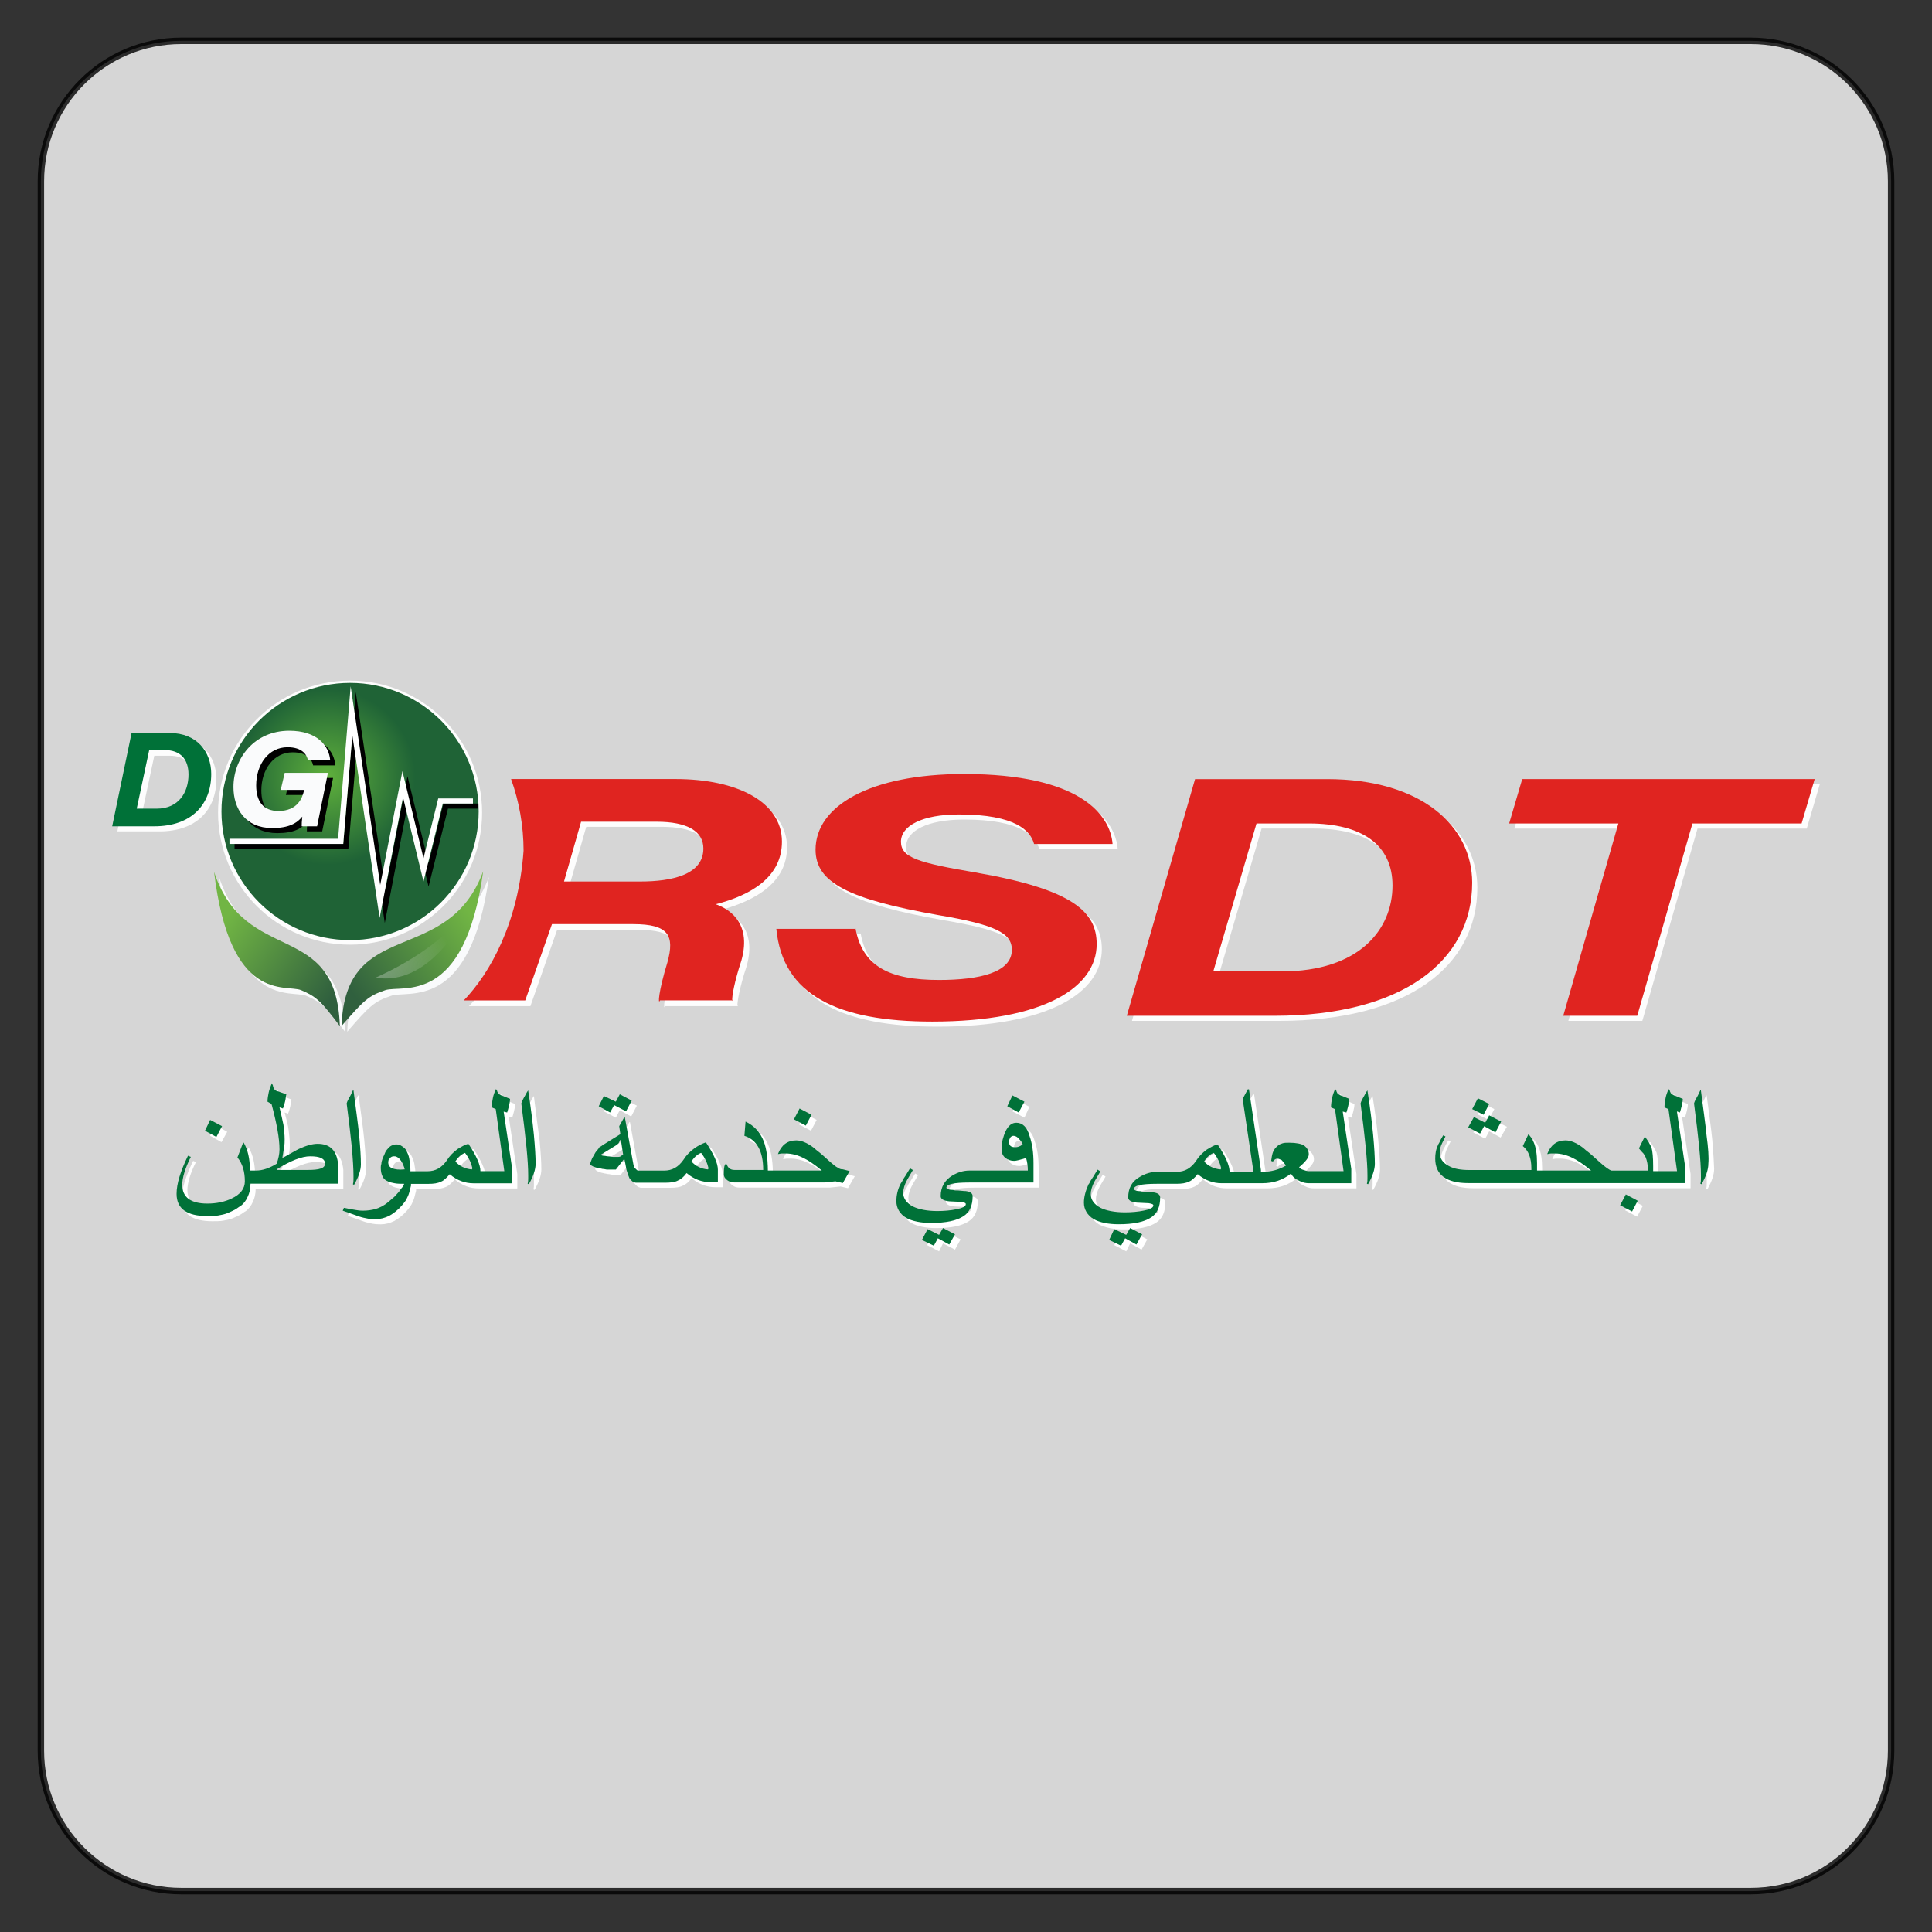 <?xml version="1.0" encoding="utf-8"?>
<!-- Generator: Adobe Illustrator 25.2.3, SVG Export Plug-In . SVG Version: 6.00 Build 0)  -->
<svg version="1.1" id="Calque_1" xmlns="http://www.w3.org/2000/svg" xmlns:xlink="http://www.w3.org/1999/xlink" x="0px" y="0px"
	 viewBox="0 0 300 300" style="enable-background:new 0 0 300 300;" xml:space="preserve">
<rect x="0" y="0" width="300" height="300" fill="#333333" stroke="none"/>
<style type="text/css">
	.st0{opacity:0.8;fill:#FFFFFF;stroke:#000000;stroke-miterlimit:10;enable-background:new    ;}
	.st1{fill:#FDFDFD;}
	.st2{fill:url(#SVGID_1_);}
	.st3{fill:#007138;}
	.st4{fill:#FAFBFC;}
	.st5{fill:#FFFFFF;}
	.st6{fill:#E02420;}
	.st7{fill:url(#SVGID_2_);}
	.st8{opacity:0.42;fill:url(#SVGID_3_);enable-background:new    ;}
	.st9{fill:url(#SVGID_4_);}
	.st10{opacity:0.42;fill:url(#SVGID_5_);enable-background:new    ;}
</style>
<path class="st0" d="M271.85,293.65H28.15c-12.04,0-21.8-9.76-21.8-21.8V28.14c0-12.04,9.76-21.8,21.8-21.8h243.7
	c12.04,0,21.8,9.76,21.8,21.8v243.7C293.65,283.89,283.89,293.65,271.85,293.65z"/>
<g>
	<circle class="st1" cx="54.36" cy="126.19" r="20.5"/>
	
		<radialGradient id="SVGID_1_" cx="50.858" cy="180.803" r="13.626" gradientTransform="matrix(1 0 0 -1 0 301.449)" gradientUnits="userSpaceOnUse">
		<stop  offset="2.024560e-07" style="stop-color:#5FB03C"/>
		<stop  offset="1" style="stop-color:#1F6336"/>
	</radialGradient>
	<circle class="st2" cx="54.36" cy="126.01" r="19.97"/>
	<g>
		<polygon points="59.75,143.33 55.51,114.97 54.09,131.84 36.42,131.84 36.42,131.05 53.3,131.05 55.24,107.46 59.84,138.2 
			63.28,120.53 66.55,134.05 68.85,124.78 74.24,124.78 74.24,125.57 69.56,125.57 66.55,137.67 63.37,124.6 		"/>
	</g>
	<g>
		<path class="st1" d="M21.23,114.61h5.92c4.24,0,6.45,2.92,6.45,6.36c0,4.77-3.09,8.13-8.84,8.13h-6.54L21.23,114.61z
			 M22.02,126.45h3.09c3.45,0,4.95-2.56,4.95-5.3c0-2.47-1.33-3.8-3.71-3.8h-2.39L22.02,126.45z"/>
		<path d="M50.03,129.1h-2.38c0-0.35,0-0.71,0.09-1.5c-0.88,1.06-2.12,1.77-4.68,1.77c-4.15,0-6.01-3-6.01-6.36
			c0-4.51,3.27-8.75,8.66-8.75c4.33,0,6.18,2.3,6.36,4.59h-3.45c-0.18-0.88-0.88-2.03-3.18-2.03c-2.92,0-4.86,2.65-4.86,5.92
			c0,2.56,1.15,3.98,3.45,3.98c3,0,3.71-2.03,3.98-3.18v-0.09h-3.62l0.62-2.65h6.71L50.03,129.1z"/>
		<path class="st3" d="M20.43,113.82h5.92c4.24,0,6.45,2.92,6.45,6.36c0,4.77-3.09,8.13-8.84,8.13h-6.54L20.43,113.82z
			 M21.23,125.57h3.09c3.45,0,4.95-2.56,4.95-5.3c0-2.47-1.33-3.8-3.71-3.8h-2.39L21.23,125.57z"/>
		<path class="st4" d="M49.24,128.31h-2.39c0-0.35,0-0.71,0.09-1.5c-0.88,1.06-2.12,1.77-4.68,1.77c-4.15,0-6.01-3-6.01-6.36
			c0-4.51,3.27-8.75,8.66-8.75c4.33,0,6.18,2.3,6.36,4.59h-3.45c-0.18-0.88-0.88-2.03-3.18-2.03c-2.92,0-4.86,2.65-4.86,5.92
			c0,2.56,1.15,3.98,3.45,3.98c3,0,3.71-2.03,3.98-3.18v-0.09h-3.62l0.62-2.65h6.71L49.24,128.31z"/>
	</g>
	<g>
		<g>
			<path class="st4" d="M75.92,136.17c-5.57,15.02-21.38,6.89-22,24.03c3.45-3.98,4.15-4.68,6.8-5.57
				C63.28,153.67,73,157.29,75.92,136.17z"/>
		</g>
		<g>
			<path class="st4" d="M34.04,136.26c4.86,14.75,19,7.24,19.53,23.94c-3-3.98-3.71-4.59-6.01-5.57
				C45.26,153.67,36.51,156.85,34.04,136.26z"/>
		</g>
	</g>
	<g>
		<g>
			<path class="st1" d="M114.62,156.14h-0.18C114.53,156.23,114.53,156.23,114.62,156.14z"/>
			<path class="st1" d="M122.21,131.58c0-6.18-6.98-9.72-16.52-9.72H80.16c1.24,3.45,1.94,7.24,1.94,11.13
				c-0.8,11.22-5.21,19-9.28,23.24h9.54l4.15-11.84h12.64c5.48,0,6.45,1.77,5.3,5.92c-1.41,4.59-1.5,6.71-1.15,5.92h11.22
				c-0.09-0.53,0.35-3,1.41-6.18c1.77-6.27-2.47-8.22-3.98-8.75C117.44,139.8,122.21,136.97,122.21,131.58z M100.22,137.67H88.38
				l2.65-9.28h11.75c4.77,0,7.24,1.5,7.24,4.15C110.02,136.61,105.16,137.67,100.22,137.67z"/>
		</g>
		<path class="st1" d="M133.62,144.83c1.06,6.1,5.39,8.13,12.99,8.13c6.27,0,11.31-1.15,11.31-4.68c0-2.56-2.47-3.89-11.4-5.39
			c-13.96-2.47-19.08-5.04-19.08-10.16c0-6.71,8.31-11.75,23.06-11.75c18.02,0,22.71,6.36,23.06,10.87h-12.19
			c-0.53-2.03-2.83-4.59-11.66-4.59c-5.74,0-9.01,1.77-9.01,4.24s2.74,3.27,11.57,4.77c15.29,2.65,18.82,6.18,18.82,11.13
			c0,6.71-8.22,12.02-25.53,12.02c-14.75,0-23.24-4.15-24.21-14.4h12.28v-0.19L133.62,144.83L133.62,144.83z"/>
		<path class="st1" d="M186.37,121.77h20.5c14.67,0,22.53,7.33,22.53,16.08c0,12.19-10.87,20.67-30.75,20.67h-22.88L186.37,121.77z
			 M189.19,151.63h10.6c12.1,0,17.23-6.54,17.23-13.34c0-6.27-4.68-9.63-12.99-9.63h-8.13L189.19,151.63z"/>
		<path class="st1" d="M252.1,128.66h-16.96l2.03-6.89h45.41l-2.03,6.89h-16.96l-8.57,29.86h-11.49L252.1,128.66z"/>
	</g>
	<g>
		<polygon class="st5" points="35.28,175.75 33.42,174.69 32.63,176.37 34.39,177.35 		"/>
		<path class="st5" d="M50.12,178.41c-0.8,0-1.77,0.27-2.92,0.8c-0.18,0.09-0.53,0.27-0.97,0.53c-0.44,0.27-0.97,0.53-1.59,0.88
			c0.09-0.62,0.18-1.15,0.27-1.68C45,178.5,45,178.06,45,177.7c0-0.71-0.09-1.41-0.18-2.21c-0.09-0.8-0.35-1.68-0.62-2.74l0.53,0.18
			c0.18-0.44,0.27-0.8,0.35-1.15c0.08-0.35,0.09-0.71,0.18-1.06l-1.5-0.53c-0.35-0.09-0.53-0.44-0.62-0.97l-0.18-0.09
			c-0.18,0.44-0.35,0.88-0.44,1.33c-0.09,0.44-0.18,0.88-0.18,1.41l0.62,0.35c0.8,3,1.24,5.3,1.24,7.07c0,0.71-0.18,1.5-0.44,2.21
			c-1.15,0.71-2.21,1.06-3.18,1.06h-0.97c0-1.86-0.35-3.27-0.97-4.33h-0.09l-0.88,2.3c0.8,0.97,1.15,2.21,1.15,3.71
			c0,1.15-0.71,2.03-2.03,2.65c-1.06,0.53-2.39,0.8-3.8,0.8c-2.56,0-3.89-0.97-3.89-2.92c0-1.06,0.44-2.56,1.33-4.33l-0.44-0.18
			c-1.15,2.39-1.77,4.33-1.77,5.92c0,2.3,1.59,3.45,4.77,3.45c0.62,0,1.15,0,1.68-0.09s0.97-0.18,1.41-0.35
			c0.44-0.18,0.8-0.35,1.15-0.53c0.35-0.18,0.62-0.44,0.97-0.62c0.44-0.35,0.8-0.8,1.06-1.41c0.27-0.53,0.44-1.24,0.44-2.03h13.61
			v-2.92C53.12,179.47,52.06,178.41,50.12,178.41z M48.62,182.56h-4.86v-0.09c2.12-1.33,3.89-2.03,5.21-2.03
			c1.5,0,2.3,0.35,2.3,1.15C51.27,182.2,50.38,182.56,48.62,182.56z"/>
		<path class="st5" d="M55.69,183.35c0,0.18,0,0.35,0,0.53c0,0.27,0,0.53-0.09,0.8l0.18,0.09c0.71-1.24,1.06-2.3,1.06-3.18
			c0-1.06-0.09-2.56-0.27-4.51c-0.18-1.86-0.53-4.24-0.88-6.98H55.6c-0.18,0.35-0.35,0.8-0.53,1.06c-0.18,0.35-0.35,0.62-0.44,0.97
			c0.35,2.74,0.62,4.95,0.8,6.8C55.6,180.88,55.69,182.29,55.69,183.35z"/>
		<path class="st5" d="M79.54,173.55c0.09-0.27,0.18-0.62,0.27-0.97s0.18-0.8,0.18-1.15l-1.33-0.53c-0.27-0.09-0.44-0.27-0.53-0.35
			c-0.09-0.18-0.18-0.35-0.18-0.53l-0.18-0.09c-0.18,0.44-0.35,0.88-0.44,1.33c-0.09,0.44-0.18,0.97-0.18,1.5l0.62,0.27l1.33,9.63
			h-3.71c0-0.97-0.62-2.39-1.86-4.24c-0.53,0.09-1.06,0.44-1.68,0.8c-0.71,0.53-1.24,1.06-1.68,1.77c-0.8,1.15-1.77,1.68-3,1.68
			h-1.15H65.4h-0.88v-0.18c0-0.71-0.09-1.24-0.18-1.77s-0.27-0.88-0.44-1.24c-0.18-0.35-0.44-0.53-0.71-0.71
			c-0.27-0.18-0.53-0.27-0.88-0.27c-0.27,0-0.44,0.09-0.71,0.18c-0.18,0.09-0.44,0.27-0.62,0.53c-0.18,0.18-0.35,0.44-0.44,0.71
			c-0.09,0.27-0.27,0.53-0.35,0.8c-0.09,0.27-0.18,0.53-0.18,0.8c-0.09,0.27-0.09,0.44-0.09,0.62c0,0.53,0.09,0.97,0.27,1.33
			c0.18,0.35,0.35,0.53,0.71,0.71c0.27,0.18,0.71,0.27,1.15,0.35c0.44,0.09,0.97,0.09,1.5,0.09c-0.09,0.27-0.18,0.44-0.44,0.71
			c-0.18,0.27-0.35,0.53-0.62,0.8c-0.27,0.27-0.44,0.53-0.71,0.71c-0.27,0.27-0.53,0.44-0.71,0.62c-0.62,0.53-1.33,0.88-1.94,1.06
			c-0.62,0.18-1.33,0.27-1.94,0.27c-0.18,0-0.53,0-1.06-0.09s-1.15-0.18-1.94-0.35l-0.18,0.44l2.47,0.88
			c0.53,0.18,0.97,0.27,1.41,0.35c0.44,0.08,0.88,0.09,1.24,0.09c0.71,0,1.41-0.18,2.12-0.53c0.62-0.35,1.33-0.88,1.94-1.59
			c0.27-0.35,0.53-0.62,0.71-0.97s0.35-0.71,0.44-1.06c0.09-0.35,0.18-0.71,0.27-1.06c0-0.09,0-0.18,0-0.27h0.88h1.77
			c0.88,0,1.5-0.09,2.03-0.35c0.44-0.18,0.88-0.62,1.33-1.15c1.15,0.97,2.39,1.41,3.71,1.41h0.35h5.65v-2.21L79,173.41L79.54,173.55
			z M61.69,182.2c-0.44-0.18-0.62-0.53-0.62-0.97c0-0.27,0.09-0.44,0.27-0.62s0.35-0.27,0.62-0.27c0.18,0,0.27,0,0.44,0.09
			c0.18,0.09,0.35,0.18,0.44,0.35c0.09,0.18,0.27,0.35,0.44,0.62c0.09,0.27,0.27,0.53,0.35,0.97
			C62.75,182.47,62.13,182.38,61.69,182.2z M74.06,182.38c-1.06-0.09-1.94-0.53-2.56-1.24c0.44-0.71,0.97-1.15,1.5-1.33
			c0.62,0.8,0.97,1.59,1.15,2.39L74.06,182.38z"/>
		<path class="st5" d="M82.9,170.19L82.9,170.19c-0.27,0.35-0.44,0.8-0.62,1.06c-0.18,0.35-0.35,0.62-0.44,0.97
			c0.35,2.74,0.62,4.95,0.8,6.8c0.18,1.86,0.27,3.27,0.27,4.33c0,0.18,0,0.35,0,0.53c0,0.27,0,0.53-0.09,0.8l0.18,0.09
			c0.71-1.24,1.06-2.3,1.06-3.18c0-1.06-0.09-2.56-0.27-4.51C83.52,175.22,83.25,172.93,82.9,170.19z"/>
		<polygon class="st5" points="96.24,172.4 98.01,173.37 98.89,171.69 97.03,170.72 96.42,171.87 94.56,170.98 93.77,172.57 
			95.62,173.55 		"/>
		<path class="st5" d="M108.61,179.11c-0.71,0.53-1.24,1.06-1.68,1.77c-0.8,1.15-1.77,1.68-3,1.68h-1.15h-0.62h-0.88h-0.8
			c-0.18,0-0.35,0-0.53,0s-0.27-0.09-0.35-0.18c-0.09-0.09-0.18-0.18-0.27-0.27c-0.09-0.09-0.09-0.27-0.18-0.53l-1.33-7.33h-0.09
			l-0.8,1.41l0.18,1.24l-1.15,0.71c-0.27,0.18-0.44,0.27-0.71,0.44c-0.27,0.18-0.44,0.27-0.71,0.44c-0.18,0.09-0.35,0.27-0.53,0.35
			c-0.18,0.09-0.27,0.18-0.27,0.27c-0.09,0.09-0.18,0.27-0.35,0.44c-0.18,0.18-0.27,0.44-0.44,0.71s-0.27,0.44-0.35,0.71
			c-0.09,0.27-0.18,0.44-0.18,0.53s0,0.09,0.09,0.18s0.09,0.09,0.27,0.18c0.09,0.09,0.27,0.09,0.44,0.18
			c0.18,0.09,0.44,0.09,0.71,0.18c0.18,0,0.35,0.09,0.53,0.09s0.44,0.09,0.62,0.09s0.44,0,0.71,0s0.44,0,0.62,0l1.24-1.59h0.09
			c0.09,0.27,0.09,0.53,0.18,0.88c0.09,0.35,0.09,0.62,0.18,0.88c0.09,0.27,0.18,0.53,0.27,0.8s0.18,0.44,0.27,0.53
			s0.18,0.18,0.27,0.27c0.09,0.09,0.18,0.18,0.35,0.18c0.09,0.09,0.27,0.09,0.35,0.09c0.18,0,0.27,0,0.53,0h0.44h1.68h1.77
			c0.88,0,1.59-0.09,2.03-0.35c0.44-0.18,0.88-0.53,1.33-1.15c1.15,0.97,2.39,1.41,3.71,1.41h1.15v-1.94c0-0.97-0.62-2.39-1.86-4.24
			C109.76,178.41,109.23,178.67,108.61,179.11z M97.3,180.26c-0.09,0.09-0.27,0.18-0.53,0.18c-0.18,0-0.44,0-0.71,0
			s-0.53-0.09-0.8-0.09c-0.27,0-0.44-0.09-0.71-0.09c-0.18,0-0.35-0.09-0.44-0.09v-0.09l2.3-1.41c0.18-0.09,0.35-0.27,0.44-0.35
			c0.09-0.18,0.18-0.35,0.27-0.53h0.09l0.35,2.3C97.48,180,97.39,180.17,97.3,180.26z M110.73,182.38
			c-1.06-0.09-1.94-0.53-2.56-1.24c0.44-0.71,0.97-1.15,1.5-1.33c0.62,0.8,0.97,1.59,1.15,2.39L110.73,182.38z"/>
		<path class="st5" d="M130.88,182.12c-0.35-0.18-0.71-0.53-1.15-0.88c-0.62-0.53-1.15-1.06-1.59-1.41c-0.44-0.35-0.8-0.62-0.97-0.8
			c-1.06-0.8-1.94-1.15-2.74-1.15c-1.33,0-2.3,0.71-2.83,2.12c0.18,0,0.35-0.09,0.62-0.09c0.18,0,0.35,0,0.62,0
			c0.88,0,1.86,0.27,2.74,0.71c0.71,0.35,1.68,0.97,2.83,1.94h-8.39c0-1.86-0.18-3.36-0.62-4.51c-0.53-1.41-1.5-2.47-2.83-3.09
			l-0.18,2.21c1.94,0.62,2.92,2.39,2.92,5.3h-0.09h-4.33c-0.62,0-1.06-0.27-1.24-0.88h-0.27c-0.18,0.44-0.18,0.97-0.18,1.59
			c0,0.35,0.18,0.62,0.53,0.88c0.35,0.27,0.71,0.35,1.15,0.35h4.33h9.63l1.68-0.18l1.15,0.27l1.06-1.86l-1.06-0.27
			C131.4,182.38,131.15,182.29,130.88,182.12z"/>
		<polygon class="st5" points="126.81,173.9 124.95,172.93 124.07,174.61 125.93,175.58 		"/>
		<polygon class="st5" points="146.6,192.63 144.83,191.66 143.96,193.34 145.82,194.31 146.43,193.07 148.29,194.04 149.16,192.45 
			147.23,191.48 		"/>
		<polygon class="st5" points="159.85,171.87 158.01,170.9 157.21,172.57 159.07,173.55 		"/>
		<path class="st5" d="M158.62,175.14c-0.71,0-1.24,0.44-1.68,1.33c-0.35,0.8-0.62,1.68-0.62,2.74c0,0.62,0.18,1.06,0.62,1.41
			c0.35,0.27,0.8,0.44,1.33,0.44c0.35,0,0.97-0.18,1.86-0.44c0.18,0.62,0.27,1.24,0.27,1.94h-5.48h-0.62h-0.88h-0.8h-1.24
			c-0.97,0-1.86,0.27-2.74,0.8c-1.15,0.71-1.77,1.77-1.77,3.18c0,0.44,0.44,0.71,1.33,0.8l1.86,0.09c0.53,0.09,0.71,0.18,0.71,0.35
			c0,0.35-0.53,0.62-1.5,0.8c-0.88,0.18-1.86,0.27-2.92,0.27c-1.59,0-2.92-0.27-3.8-0.71c-0.97-0.53-1.5-1.24-1.5-2.12
			c0-0.53,0.18-1.24,0.62-2.03l0.88-1.5l-0.44-0.27c-0.35,0.53-0.62,1.06-0.88,1.41c-0.27,0.35-0.35,0.71-0.53,0.88
			c-0.53,0.97-0.71,1.94-0.71,2.83c0,1.06,0.53,1.94,1.5,2.56c0.97,0.53,2.3,0.8,3.89,0.8c2.3,0,3.98-0.35,5.04-1.06
			c0.97-0.62,1.41-1.68,1.41-3.09c0-0.44-0.35-0.71-1.06-0.8c-0.44,0-0.88-0.09-1.15-0.09c-0.35,0-0.62,0-0.8-0.09
			c-0.71,0-1.06-0.18-1.06-0.35c0-0.53,1.15-0.8,3.53-0.8h1.24h1.68h7.07v-3c0-1.59-0.18-3-0.62-4.24
			C160.3,175.84,159.6,175.14,158.62,175.14z M158.44,178.94c-0.71,0-0.97-0.27-0.97-0.88c0-0.27,0.09-0.44,0.18-0.62
			c0.18-0.18,0.27-0.27,0.53-0.27c0.27,0,0.62,0.18,0.88,0.53c0.27,0.27,0.44,0.53,0.53,0.8
			C159.15,178.85,158.79,178.94,158.44,178.94z"/>
		<polygon class="st5" points="175.68,192.63 173.9,191.66 173.02,193.34 174.88,194.31 175.49,193.07 177.26,194.04 178.15,192.45 
			176.29,191.48 		"/>
		<path class="st5" d="M209.87,173.55c0.09-0.27,0.18-0.62,0.27-0.97c0.09-0.35,0.18-0.8,0.18-1.15l-1.33-0.53
			c-0.27-0.09-0.44-0.27-0.53-0.35c-0.09-0.18-0.18-0.35-0.18-0.53l-0.18-0.09c-0.18,0.44-0.35,0.88-0.44,1.33
			c-0.09,0.44-0.18,0.97-0.18,1.5l0.62,0.27l1.33,9.63h-3.71h-0.8h-0.88c-0.27,0-0.53-0.09-0.8-0.18c-0.35-0.09-0.62-0.27-0.71-0.44
			c0.53-0.44,0.88-0.8,1.15-1.15c0.27-0.35,0.35-0.62,0.35-0.88c0-0.53-0.27-0.97-0.71-1.33c-0.44-0.27-1.24-0.44-2.3-0.44
			c-0.44,0-0.8,0-1.06,0.09c-0.27,0.09-0.53,0.18-0.71,0.35c-0.18,0.18-0.44,0.35-0.62,0.71c-0.18,0.27-0.27,0.62-0.35,1.06
			l-0.09,0.62l0.27,0.09c0.18-0.27,0.44-0.44,0.62-0.44c0.09,0,0.27,0,0.44,0.09c0.18,0.09,0.27,0.09,0.35,0.18l0.62,0.8
			c-1.06,0.62-2.3,0.97-3.62,0.97h-0.27v-0.27l-1.86-12.55h-0.18l-0.8,1.5l1.68,11.31h-3.71c0-0.97-0.62-2.39-1.86-4.24
			c-0.53,0.09-1.06,0.44-1.68,0.8c-0.71,0.53-1.24,1.06-1.68,1.77c-0.8,1.15-1.77,1.68-3,1.68h-0.97h-0.8h-1.24
			c-0.97,0-1.86,0.27-2.74,0.8c-1.24,0.71-1.77,1.77-1.77,3.18c0,0.44,0.44,0.71,1.33,0.8l1.86,0.09c0.53,0.09,0.71,0.18,0.71,0.35
			c0,0.35-0.53,0.62-1.5,0.8c-0.88,0.18-1.86,0.27-2.92,0.27c-1.59,0-2.92-0.27-3.8-0.71c-0.97-0.53-1.5-1.24-1.5-2.12
			c0-0.53,0.18-1.24,0.62-2.03l0.88-1.5l-0.44-0.27c-0.35,0.53-0.62,1.06-0.88,1.41c-0.27,0.35-0.35,0.71-0.53,0.88
			c-0.44,0.97-0.71,1.94-0.71,2.83c0,1.06,0.53,1.94,1.5,2.56c0.97,0.53,2.3,0.8,3.89,0.8c2.3,0,3.98-0.35,5.04-1.06
			c0.97-0.62,1.41-1.68,1.41-3.09c0-0.44-0.35-0.71-1.06-0.8c-0.44,0-0.88-0.09-1.15-0.09c-0.35,0-0.62,0-0.8-0.09
			c-0.71,0-1.06-0.18-1.06-0.35c0-0.53,1.15-0.8,3.53-0.8h1.24h1.77c0.88,0,1.5-0.09,2.03-0.35c0.44-0.18,0.88-0.62,1.33-1.15
			c1.15,0.97,2.39,1.41,3.71,1.41h0.35h4.86h1.06c1.86,0,3.27-0.53,4.51-1.5c0.27,0.53,0.71,0.88,1.33,1.15
			c0.53,0.27,0.97,0.35,1.5,0.35h0.88h5.65v-2.21l-1.33-8.92L209.87,173.55z M190.35,182.38c-1.06-0.09-1.94-0.53-2.56-1.24
			c0.44-0.71,0.97-1.15,1.5-1.33c0.62,0.8,0.97,1.59,1.15,2.39L190.35,182.38z"/>
		<path class="st5" d="M213.13,170.19L213.13,170.19c-0.27,0.35-0.44,0.8-0.62,1.06c-0.18,0.35-0.35,0.62-0.44,0.97
			c0.35,2.74,0.62,4.95,0.8,6.8c0.18,1.86,0.27,3.27,0.27,4.33c0,0.18,0,0.35,0,0.53c0,0.27,0,0.53-0.09,0.8l0.18,0.09
			c0.71-1.24,1.06-2.3,1.06-3.18c0-1.06-0.09-2.56-0.27-4.51C213.85,175.22,213.57,172.93,213.13,170.19z"/>
		<polygon class="st5" points="232.04,172.22 230.27,171.34 229.4,173.02 231.15,173.9 		"/>
		<polygon class="st5" points="231.24,175.67 233.01,176.64 233.99,174.96 232.04,173.99 231.43,175.14 229.65,174.25 
			228.77,175.84 230.62,176.82 		"/>
		<polygon class="st5" points="252.37,187.95 254.21,188.92 255.1,187.24 253.24,186.27 		"/>
		<path class="st5" d="M261.64,173.55c0.09-0.27,0.18-0.62,0.27-0.97s0.18-0.8,0.18-1.15l-1.33-0.53c-0.27-0.09-0.44-0.27-0.53-0.35
			c-0.09-0.18-0.18-0.35-0.18-0.53l-0.18-0.09c-0.18,0.44-0.35,0.88-0.44,1.33c-0.09,0.44-0.18,0.97-0.18,1.5l0.62,0.27l1.33,9.63
			h-3.71v-0.8c0-1.33-0.09-2.3-0.27-2.92c-0.18-0.35-0.44-0.88-0.97-1.59h-0.09l-0.88,1.77c0.27,0.35,0.53,0.62,0.71,0.8
			c0.18,0.27,0.27,0.44,0.35,0.62c0.18,0.44,0.35,1.15,0.35,2.03h-4.95h-0.71c-0.35-0.09-0.97-0.53-1.86-1.33
			c-0.62-0.53-1.15-1.06-1.59-1.41s-0.8-0.62-0.97-0.8c-1.06-0.8-1.94-1.15-2.74-1.15c-1.33,0-2.3,0.71-2.83,2.12
			c0.18,0,0.35-0.09,0.62-0.09c0.18,0,0.35,0,0.62,0c0.88,0,1.86,0.27,2.74,0.71c0.71,0.35,1.68,0.97,2.83,1.94h-8.39v-1.15
			c0-1.41-0.18-2.47-0.53-3.27c-0.09-0.18-0.18-0.35-0.27-0.53c-0.18-0.18-0.35-0.44-0.53-0.71l-0.88,1.86
			c0.88,0.71,1.33,1.86,1.33,3.45v0.27h-9.63c-1.33,0-2.39-0.18-3.18-0.62c-0.97-0.53-1.41-1.15-1.41-2.12
			c0-0.44,0.09-0.88,0.35-1.41l0.53-1.06l-0.35-0.18c-0.18,0.35-0.44,0.71-0.53,0.97c-0.18,0.27-0.27,0.44-0.27,0.53
			c-0.35,0.71-0.44,1.41-0.44,2.12c0,2.47,1.68,3.8,5.12,3.8h10.07h12.37h5.65h5.65v-2.21l-1.33-8.92L261.64,173.55z"/>
		<path class="st5" d="M265.89,177.08c-0.18-1.86-0.53-4.24-0.88-6.98h-0.09c-0.18,0.35-0.35,0.8-0.53,1.06
			c-0.18,0.35-0.35,0.62-0.44,0.97c0.35,2.74,0.62,4.95,0.8,6.8c0.18,1.86,0.27,3.27,0.27,4.33c0,0.18,0,0.35,0,0.53
			c0,0.27,0,0.53-0.09,0.8l0.18,0.09c0.71-1.24,1.06-2.3,1.06-3.18C266.14,180.53,266.05,179.02,265.89,177.08z"/>
	</g>
	<g>
		<polygon class="st3" points="34.48,174.87 32.63,173.9 31.83,175.58 33.6,176.55 		"/>
		<path class="st3" d="M49.32,177.61c-0.8,0-1.77,0.27-2.92,0.8c-0.18,0.09-0.53,0.27-0.97,0.53s-0.97,0.53-1.59,0.88
			c0.09-0.62,0.18-1.15,0.27-1.68c0.09-0.44,0.09-0.88,0.09-1.24c0-0.71-0.09-1.41-0.18-2.21c-0.18-0.8-0.35-1.68-0.62-2.74
			l0.53,0.18c0.18-0.44,0.27-0.8,0.35-1.15c0.09-0.35,0.09-0.71,0.18-1.06l-1.5-0.53c-0.35-0.09-0.53-0.44-0.62-0.97l-0.18-0.09
			c-0.18,0.44-0.35,0.88-0.44,1.33c-0.09,0.44-0.18,0.88-0.18,1.41l0.62,0.35c0.8,3,1.24,5.3,1.24,7.07c0,0.71-0.18,1.5-0.44,2.21
			c-1.15,0.71-2.21,1.06-3.18,1.06h-0.97c0-1.86-0.35-3.27-0.97-4.33h-0.09l-0.88,2.3c0.8,0.97,1.15,2.21,1.15,3.71
			c0,1.15-0.71,2.03-2.03,2.65c-1.06,0.53-2.39,0.8-3.8,0.8c-2.56,0-3.89-0.97-3.89-2.92c0-1.06,0.44-2.56,1.33-4.33l-0.44-0.18
			c-1.15,2.39-1.77,4.33-1.77,5.92c0,2.3,1.59,3.45,4.77,3.45c0.62,0,1.15,0,1.68-0.09s0.97-0.18,1.41-0.35
			c0.44-0.18,0.8-0.35,1.15-0.53c0.35-0.18,0.62-0.44,0.97-0.62c0.44-0.35,0.8-0.8,1.06-1.41c0.27-0.53,0.44-1.24,0.44-2.03h13.61
			v-2.92C52.33,178.67,51.27,177.61,49.32,177.61z M47.82,181.67h-4.86v-0.09c2.12-1.33,3.89-2.03,5.21-2.03
			c1.5,0,2.3,0.35,2.3,1.15C50.47,181.41,49.59,181.67,47.82,181.67z"/>
		<path class="st3" d="M54.89,182.56c0,0.18,0,0.35,0,0.53s0,0.53-0.09,0.8l0.18,0.09c0.71-1.24,1.06-2.3,1.06-3.18
			c0-1.06-0.09-2.56-0.27-4.51c-0.18-1.86-0.53-4.24-0.88-6.98H54.8c-0.18,0.35-0.35,0.8-0.53,1.06c-0.18,0.35-0.35,0.62-0.44,0.97
			c0.35,2.74,0.62,4.95,0.8,6.8C54.8,180.08,54.89,181.5,54.89,182.56z"/>
		<path class="st3" d="M78.75,172.75c0.09-0.27,0.18-0.62,0.27-0.97s0.18-0.8,0.18-1.15l-1.33-0.53c-0.27-0.09-0.44-0.27-0.53-0.35
			c-0.09-0.18-0.18-0.35-0.18-0.53l-0.18-0.09c-0.18,0.44-0.35,0.88-0.44,1.33c-0.09,0.44-0.18,0.97-0.18,1.5l0.62,0.27l1.33,9.63
			H74.6c0-0.97-0.62-2.39-1.86-4.24c-0.53,0.09-1.06,0.44-1.68,0.8c-0.71,0.53-1.24,1.06-1.68,1.77c-0.8,1.15-1.77,1.68-3,1.68
			h-1.15h-0.62h-0.88v-0.18c0-0.71-0.09-1.24-0.18-1.77c-0.09-0.53-0.27-0.88-0.44-1.24c-0.18-0.35-0.44-0.53-0.71-0.71
			c-0.27-0.18-0.53-0.27-0.88-0.27c-0.27,0-0.44,0.09-0.71,0.18c-0.18,0.09-0.44,0.27-0.62,0.53c-0.18,0.18-0.35,0.44-0.44,0.71
			c-0.09,0.27-0.27,0.53-0.35,0.8c-0.09,0.27-0.18,0.53-0.18,0.8c-0.09,0.27-0.09,0.44-0.09,0.62c0,0.53,0.09,0.97,0.27,1.33
			c0.18,0.35,0.35,0.53,0.71,0.71c0.27,0.18,0.71,0.27,1.15,0.35c0.44,0.09,0.97,0.09,1.5,0.09c-0.09,0.27-0.18,0.44-0.44,0.71
			c-0.18,0.27-0.35,0.53-0.62,0.8c-0.27,0.27-0.44,0.53-0.71,0.71c-0.27,0.27-0.53,0.44-0.71,0.62c-0.62,0.53-1.33,0.88-1.94,1.06
			c-0.61,0.18-1.33,0.27-1.94,0.27c-0.18,0-0.53,0-1.06-0.09s-1.15-0.18-1.94-0.35l-0.18,0.44l2.47,0.88
			c0.53,0.18,0.97,0.27,1.41,0.35c0.44,0.09,0.88,0.09,1.24,0.09c0.71,0,1.41-0.18,2.12-0.53c0.62-0.35,1.33-0.88,1.94-1.59
			c0.27-0.35,0.53-0.62,0.71-0.97s0.35-0.71,0.44-1.06c0.09-0.35,0.18-0.71,0.27-1.06c0-0.09,0-0.18,0-0.27h0.88h1.77
			c0.88,0,1.5-0.09,2.03-0.35c0.44-0.18,0.88-0.62,1.33-1.15c1.15,0.97,2.39,1.41,3.71,1.41h0.35h5.65v-2.21l-1.33-8.92
			L78.75,172.75z M60.9,181.41c-0.44-0.18-0.62-0.53-0.62-0.97c0-0.27,0.09-0.44,0.27-0.62s0.35-0.27,0.62-0.27
			c0.18,0,0.27,0,0.44,0.09c0.18,0.09,0.35,0.18,0.44,0.35c0.18,0.18,0.27,0.35,0.44,0.62c0.09,0.27,0.27,0.53,0.35,0.97
			C61.96,181.67,61.34,181.59,60.9,181.41z M73.27,181.59c-1.06-0.09-1.94-0.53-2.56-1.24c0.44-0.71,0.97-1.15,1.5-1.33
			c0.62,0.8,0.97,1.59,1.15,2.39L73.27,181.59z"/>
		<path class="st3" d="M82.01,169.31L82.01,169.31c-0.27,0.35-0.44,0.8-0.62,1.06c-0.18,0.35-0.35,0.62-0.44,0.97
			c0.35,2.74,0.62,4.95,0.8,6.8c0.18,1.86,0.27,3.27,0.27,4.33c0,0.18,0,0.35,0,0.53s0,0.53-0.09,0.8l0.18,0.09
			c0.71-1.24,1.06-2.3,1.06-3.18c0-1.06-0.09-2.56-0.27-4.51C82.72,174.43,82.46,172.13,82.01,169.31z"/>
		<polygon class="st3" points="95.36,171.6 97.21,172.57 98.09,170.9 96.24,169.92 95.62,171.07 93.77,170.19 92.97,171.78 
			94.74,172.75 		"/>
		<path class="st3" d="M107.81,178.32c-0.71,0.53-1.24,1.06-1.68,1.77c-0.8,1.15-1.77,1.68-3,1.68h-1.15h-0.62h-0.88h-0.8
			c-0.18,0-0.35,0-0.53,0s-0.27-0.09-0.35-0.18c-0.09-0.09-0.18-0.18-0.27-0.27c-0.09-0.09-0.09-0.27-0.18-0.53l-1.33-7.33h-0.07
			l-0.8,1.41l0.18,1.24l-1.15,0.71c-0.27,0.18-0.44,0.27-0.71,0.44c-0.27,0.18-0.44,0.27-0.71,0.44c-0.18,0.09-0.35,0.27-0.53,0.35
			c-0.18,0.09-0.27,0.18-0.27,0.27c-0.09,0.09-0.18,0.27-0.35,0.44c-0.18,0.18-0.27,0.44-0.44,0.71c-0.18,0.27-0.27,0.44-0.35,0.71
			c-0.09,0.27-0.18,0.44-0.18,0.53s0,0.09,0.09,0.18s0.09,0.09,0.27,0.18c0.09,0.09,0.27,0.09,0.44,0.18
			c0.18,0.09,0.44,0.09,0.71,0.18c0.18,0,0.35,0.09,0.53,0.09s0.44,0.09,0.62,0.09s0.44,0,0.71,0s0.44,0,0.62,0l1.24-1.59h0.09
			c0.09,0.27,0.09,0.53,0.18,0.88s0.09,0.62,0.18,0.88c0.09,0.27,0.18,0.53,0.27,0.8s0.18,0.44,0.27,0.53s0.18,0.18,0.27,0.27
			c0.09,0.09,0.18,0.18,0.35,0.18c0.09,0.09,0.27,0.09,0.35,0.09c0.18,0,0.27,0,0.53,0h0.44h1.68h1.77c0.88,0,1.59-0.09,2.03-0.35
			c0.44-0.18,0.88-0.53,1.33-1.15c1.15,0.97,2.39,1.41,3.71,1.41h1.15v-1.94c0-0.97-0.62-2.39-1.86-4.24
			C108.96,177.61,108.43,177.88,107.81,178.32z M96.5,179.47c-0.09,0.09-0.27,0.18-0.53,0.18c-0.18,0-0.44,0-0.71,0
			s-0.53-0.09-0.8-0.09c-0.27,0-0.44-0.09-0.71-0.09c-0.18,0-0.35-0.09-0.44-0.09v-0.09l2.3-1.41c0.18-0.09,0.35-0.27,0.44-0.35
			c0.09-0.18,0.18-0.35,0.27-0.53h0.09l0.35,2.3C96.68,179.2,96.59,179.38,96.5,179.47z M109.93,181.59
			c-1.06-0.09-1.94-0.53-2.56-1.24c0.44-0.71,0.97-1.15,1.5-1.33c0.62,0.8,0.97,1.59,1.15,2.39L109.93,181.59z"/>
		<path class="st3" d="M130.08,181.32c-0.35-0.18-0.71-0.53-1.15-0.88c-0.62-0.53-1.15-1.06-1.59-1.41s-0.8-0.62-0.97-0.8
			c-1.06-0.8-1.94-1.15-2.74-1.15c-1.33,0-2.3,0.71-2.83,2.12c0.18,0,0.35-0.09,0.62-0.09c0.18,0,0.35,0,0.62,0
			c0.88,0,1.86,0.27,2.74,0.71c0.71,0.35,1.68,0.97,2.83,1.94h-8.39c0-1.86-0.18-3.36-0.62-4.51c-0.53-1.41-1.5-2.47-2.83-3.09
			l-0.18,2.21c1.94,0.62,2.92,2.39,2.92,5.3h-0.09h-4.33c-0.62,0-1.06-0.27-1.24-0.88h-0.27c-0.18,0.44-0.18,0.97-0.18,1.59
			c0,0.35,0.18,0.62,0.53,0.88s0.71,0.35,1.15,0.35h4.33h9.63l1.68-0.18l1.15,0.27l1.06-1.86l-1.06-0.27
			C130.62,181.59,130.35,181.5,130.08,181.32z"/>
		<polygon class="st3" points="126.01,173.1 124.16,172.13 123.28,173.81 125.13,174.78 		"/>
		<polygon class="st3" points="145.82,191.75 144.04,190.86 143.15,192.54 145.01,193.43 145.63,192.28 147.4,193.25 148.29,191.66 
			146.43,190.69 		"/>
		<polygon class="st3" points="159.07,171.07 157.21,170.1 156.41,171.78 158.18,172.75 		"/>
		<path class="st3" d="M157.82,174.34c-0.71,0-1.24,0.44-1.68,1.33c-0.35,0.8-0.62,1.68-0.62,2.74c0,0.62,0.18,1.06,0.62,1.41
			c0.35,0.27,0.8,0.44,1.33,0.44c0.35,0,0.97-0.18,1.86-0.44c0.18,0.62,0.27,1.24,0.27,1.94h-5.48h-0.62h-0.88h-0.8h-1.24
			c-0.97,0-1.86,0.27-2.74,0.8c-1.15,0.71-1.77,1.77-1.77,3.18c0,0.44,0.44,0.71,1.33,0.8l1.86,0.09c0.53,0.09,0.71,0.18,0.71,0.35
			c0,0.35-0.53,0.62-1.5,0.8c-0.88,0.18-1.86,0.27-2.92,0.27c-1.59,0-2.92-0.27-3.8-0.71c-0.97-0.53-1.5-1.24-1.5-2.12
			c0-0.53,0.18-1.24,0.62-2.03l0.88-1.5l-0.44-0.27c-0.35,0.53-0.62,1.06-0.88,1.41s-0.35,0.71-0.53,0.88
			c-0.53,0.97-0.71,1.94-0.71,2.83c0,1.06,0.53,1.94,1.5,2.56c0.97,0.53,2.3,0.8,3.89,0.8c2.3,0,3.98-0.35,5.04-1.06
			c0.97-0.62,1.41-1.68,1.41-3.09c0-0.44-0.35-0.71-1.06-0.8c-0.44,0-0.88-0.09-1.15-0.09c-0.35,0-0.62,0-0.8-0.09
			c-0.71,0-1.06-0.18-1.06-0.35c0-0.53,1.15-0.8,3.53-0.8h1.24h1.68h7.07v-3c0-1.59-0.18-3-0.62-4.24
			C159.51,175.05,158.79,174.34,157.82,174.34z M157.65,178.14c-0.71,0-0.97-0.27-0.97-0.88c0-0.27,0.09-0.44,0.18-0.62
			c0.18-0.18,0.27-0.27,0.53-0.27c0.27,0,0.62,0.18,0.88,0.53c0.27,0.27,0.44,0.53,0.53,0.8
			C158.35,178.05,158.01,178.14,157.65,178.14z"/>
		<polygon class="st3" points="174.88,191.75 173.02,190.86 172.23,192.54 174.08,193.43 174.71,192.28 176.46,193.25 
			177.35,191.66 175.49,190.69 		"/>
		<path class="st3" d="M209.07,172.75c0.09-0.27,0.18-0.62,0.27-0.97c0.09-0.35,0.18-0.8,0.18-1.15l-1.33-0.53
			c-0.27-0.09-0.44-0.27-0.53-0.35c-0.09-0.18-0.18-0.35-0.18-0.53l-0.18-0.09c-0.18,0.44-0.35,0.88-0.44,1.33
			c-0.09,0.44-0.18,0.97-0.18,1.5l0.62,0.27l1.33,9.63h-3.71h-0.8h-0.88c-0.27,0-0.53-0.09-0.8-0.18c-0.35-0.09-0.62-0.27-0.71-0.44
			c0.53-0.44,0.88-0.8,1.15-1.15c0.27-0.35,0.35-0.62,0.35-0.88c0-0.53-0.27-0.97-0.71-1.33c-0.44-0.27-1.24-0.44-2.3-0.44
			c-0.44,0-0.8,0-1.06,0.09c-0.27,0.09-0.53,0.18-0.71,0.35c-0.18,0.18-0.44,0.35-0.62,0.71c-0.18,0.27-0.27,0.62-0.35,1.06
			l-0.09,0.62l0.27,0.09c0.18-0.27,0.44-0.44,0.62-0.44c0.09,0,0.27,0,0.44,0.09c0.18,0.09,0.27,0.09,0.35,0.18l0.62,0.8
			c-1.06,0.62-2.3,0.97-3.62,0.97h-0.27v-0.27l-1.86-12.55h-0.18l-0.8,1.5l1.68,11.31h-3.71c0-0.97-0.62-2.39-1.86-4.24
			c-0.53,0.09-1.06,0.44-1.68,0.8c-0.71,0.53-1.24,1.06-1.68,1.77c-0.8,1.15-1.77,1.68-3,1.68h-0.97h-0.8h-1.24
			c-0.97,0-1.86,0.27-2.74,0.8c-1.24,0.71-1.77,1.77-1.77,3.18c0,0.44,0.44,0.71,1.33,0.8l1.86,0.09c0.53,0.09,0.71,0.18,0.71,0.35
			c0,0.35-0.53,0.62-1.5,0.8c-0.88,0.18-1.86,0.27-2.92,0.27c-1.59,0-2.92-0.27-3.8-0.71c-0.97-0.53-1.5-1.24-1.5-2.12
			c0-0.53,0.18-1.24,0.62-2.03l0.88-1.5l-0.44-0.27c-0.35,0.53-0.62,1.06-0.88,1.41c-0.27,0.35-0.35,0.71-0.53,0.88
			c-0.44,0.97-0.71,1.94-0.71,2.83c0,1.06,0.53,1.94,1.5,2.56c0.97,0.53,2.3,0.8,3.89,0.8c2.3,0,3.98-0.35,5.04-1.06
			c0.97-0.62,1.41-1.68,1.41-3.09c0-0.44-0.35-0.71-1.06-0.8c-0.44,0-0.88-0.09-1.15-0.09c-0.35,0-0.62,0-0.8-0.09
			c-0.71,0-1.06-0.18-1.06-0.35c0-0.53,1.15-0.8,3.53-0.8h1.24h1.77c0.88,0,1.5-0.09,2.03-0.35c0.44-0.18,0.88-0.62,1.33-1.15
			c1.15,0.97,2.39,1.41,3.71,1.41h0.35h4.86h1.06c1.86,0,3.27-0.53,4.51-1.5c0.27,0.53,0.71,0.88,1.33,1.15
			c0.53,0.27,0.97,0.35,1.5,0.35h0.88h5.65v-2.21l-1.33-8.92L209.07,172.75z M189.54,181.59c-1.06-0.09-1.94-0.53-2.56-1.24
			c0.44-0.71,0.97-1.15,1.5-1.33c0.62,0.8,0.97,1.59,1.15,2.39L189.54,181.59z"/>
		<path class="st3" d="M212.33,169.31L212.33,169.31c-0.27,0.35-0.44,0.8-0.62,1.06c-0.18,0.35-0.35,0.62-0.44,0.97
			c0.35,2.74,0.62,4.95,0.8,6.8c0.18,1.86,0.27,3.27,0.27,4.33c0,0.18,0,0.35,0,0.53c0,0.27,0,0.53-0.09,0.8l0.18,0.09
			c0.71-1.24,1.06-2.3,1.06-3.18c0-1.06-0.09-2.56-0.27-4.51C213.04,174.43,212.79,172.13,212.33,169.31z"/>
		<polygon class="st3" points="231.24,171.43 229.49,170.54 228.6,172.22 230.37,173.1 		"/>
		<polygon class="st3" points="230.46,174.87 232.21,175.84 233.1,174.16 231.24,173.19 230.62,174.34 228.87,173.46 227.98,175.05 
			229.83,176.02 		"/>
		<polygon class="st3" points="251.57,187.15 253.43,188.12 254.3,186.45 252.46,185.47 		"/>
		<path class="st3" d="M260.85,172.75c0.09-0.27,0.18-0.62,0.27-0.97s0.18-0.8,0.18-1.15l-1.33-0.53c-0.27-0.09-0.44-0.27-0.53-0.35
			c-0.09-0.18-0.18-0.35-0.18-0.53l-0.18-0.09c-0.18,0.44-0.35,0.88-0.44,1.33c-0.09,0.44-0.18,0.97-0.18,1.5l0.62,0.27l1.33,9.63
			h-3.71v-0.8c0-1.33-0.09-2.3-0.27-2.92c-0.18-0.35-0.44-0.88-0.97-1.59h-0.09l-0.88,1.77c0.27,0.35,0.53,0.62,0.71,0.8
			c0.18,0.27,0.27,0.44,0.35,0.62c0.18,0.44,0.35,1.15,0.35,2.03h-4.95h-0.71c-0.35-0.09-0.97-0.53-1.86-1.33
			c-0.62-0.53-1.15-1.06-1.59-1.41s-0.8-0.62-0.97-0.8c-1.06-0.8-1.94-1.15-2.74-1.15c-1.33,0-2.3,0.71-2.83,2.12
			c0.18,0,0.35-0.09,0.62-0.09c0.18,0,0.35,0,0.62,0c0.88,0,1.86,0.27,2.74,0.71c0.71,0.35,1.68,0.97,2.83,1.94h-8.39v-1.15
			c0-1.41-0.18-2.47-0.53-3.27c-0.09-0.18-0.18-0.35-0.27-0.53s-0.35-0.44-0.53-0.71l-0.88,1.86c0.88,0.71,1.33,1.86,1.33,3.45v0.27
			h-9.63c-1.33,0-2.39-0.18-3.18-0.62c-0.97-0.53-1.41-1.15-1.41-2.12c0-0.44,0.09-0.88,0.35-1.41l0.53-1.06l-0.35-0.18
			c-0.18,0.35-0.44,0.71-0.53,0.97s-0.27,0.44-0.27,0.53c-0.35,0.71-0.44,1.41-0.44,2.12c0,2.47,1.68,3.8,5.12,3.8h10.07h12.37h5.65
			h5.65v-2.21l-1.33-8.92L260.85,172.75z"/>
		<path class="st3" d="M264.99,176.29c-0.18-1.86-0.53-4.24-0.88-6.98h-0.09c-0.18,0.35-0.35,0.8-0.53,1.06
			c-0.18,0.35-0.35,0.62-0.44,0.97c0.35,2.74,0.62,4.95,0.8,6.8c0.18,1.86,0.27,3.27,0.27,4.33c0,0.18,0,0.35,0,0.53
			c0,0.27,0,0.53-0.09,0.8l0.18,0.09c0.71-1.24,1.06-2.3,1.06-3.18C265.36,179.73,265.26,178.23,264.99,176.29z"/>
	</g>
	<g>
		<polygon class="st5" points="58.95,142.53 54.71,114.17 53.3,131.05 35.63,131.05 35.63,130.25 52.5,130.25 54.45,106.57 
			59.04,137.41 62.49,119.74 65.76,133.26 68.05,123.98 73.44,123.98 73.44,124.78 68.76,124.78 65.76,136.88 62.58,123.8 		"/>
	</g>
	<g>
		<g>
			<path class="st6" d="M113.82,155.35h-0.18C113.64,155.43,113.73,155.43,113.82,155.35z"/>
			<path class="st6" d="M121.42,130.69c0-6.18-6.98-9.72-16.52-9.72H79.36c1.24,3.45,1.94,7.24,1.94,11.13
				c-0.8,11.22-5.21,19-9.28,23.24h9.54l4.15-11.84h12.63c5.48,0,6.45,1.77,5.3,5.92c-1.41,4.59-1.5,6.71-1.15,5.92h11.22
				c-0.09-0.53,0.35-3,1.41-6.18c1.77-6.27-2.47-8.22-3.98-8.75C116.65,139,121.42,136.17,121.42,130.69z M99.42,136.88H87.58
				l2.65-9.28h11.75c4.77,0,7.24,1.5,7.24,4.15C109.23,135.82,104.37,136.88,99.42,136.88z"/>
		</g>
		<path class="st6" d="M132.82,144.04c1.06,6.1,5.39,8.13,12.99,8.13c6.27,0,11.31-1.15,11.31-4.68c0-2.56-2.47-3.89-11.4-5.39
			c-13.96-2.47-19.08-5.04-19.08-10.16c0-6.71,8.31-11.75,23.06-11.75c18.02,0,22.71,6.36,23.06,10.87h-12.19
			c-0.53-2.03-2.83-4.59-11.66-4.59c-5.74,0-9.01,1.77-9.01,4.24s2.74,3.27,11.57,4.77c15.29,2.65,18.82,6.18,18.82,11.13
			c0,6.71-8.22,12.02-25.53,12.02c-14.75,0-23.24-4.15-24.21-14.4h12.28v-0.19L132.82,144.04L132.82,144.04z"/>
		<path class="st6" d="M185.57,120.98h20.5c14.67,0,22.53,7.33,22.53,16.08c0,12.19-10.87,20.67-30.75,20.67h-22.88L185.57,120.98z
			 M188.4,150.84H199c12.1,0,17.23-6.54,17.23-13.34c0-6.27-4.68-9.63-12.99-9.63h-8.13L188.4,150.84z"/>
		<path class="st6" d="M251.3,127.87h-16.96l2.03-6.89h45.41l-2.03,6.89H262.8l-8.57,29.86h-11.49L251.3,127.87z"/>
	</g>
	<g>
		<g>
			
				<linearGradient id="SVGID_2_" gradientUnits="userSpaceOnUse" x1="73.215" y1="159.218" x2="55.525" y2="146.166" gradientTransform="matrix(1 0 0 -1 0 301.449)">
				<stop  offset="0" style="stop-color:#71B544"/>
				<stop  offset="1" style="stop-color:#30603E"/>
			</linearGradient>
			<path class="st7" d="M75.03,135.29c-5.57,15.02-21.38,6.89-22,24.03c3.45-3.98,4.15-4.68,6.8-5.57
				C62.49,152.87,72.12,156.41,75.03,135.29z"/>
			
				<radialGradient id="SVGID_3_" cx="62.931" cy="151.434" r="7.616" fx="55.317" fy="151.285" gradientTransform="matrix(1 0 0 -1 0 301.449)" gradientUnits="userSpaceOnUse">
				<stop  offset="0" style="stop-color:#E8E7E7"/>
				<stop  offset="7.723330e-03" style="stop-color:#E8E7E7;stop-opacity:0.992"/>
				<stop  offset="0.341" style="stop-color:#F5F5F5;stop-opacity:0.659"/>
				<stop  offset="0.673" style="stop-color:#FDFDFD;stop-opacity:0.327"/>
				<stop  offset="1" style="stop-color:#FFFFFF;stop-opacity:0"/>
			</radialGradient>
			<path class="st8" d="M74.5,137.67c0,0-2.12,7.78-16.17,14.14C68.67,153.49,74.5,137.67,74.5,137.67z"/>
		</g>
		<g>
			
				<linearGradient id="SVGID_4_" gradientUnits="userSpaceOnUse" x1="1021.26" y1="138.038" x2="1004.02" y2="125.317" gradientTransform="matrix(-0.917 -0.026 6.906409e-03 -0.999 970.789 306.882)">
				<stop  offset="0" style="stop-color:#71B544"/>
				<stop  offset="1" style="stop-color:#30603E"/>
			</linearGradient>
			<path class="st9" d="M33.24,135.38c4.86,14.75,19,7.24,19.53,23.94c-3-3.98-3.71-4.59-6.01-5.57
				C44.38,152.78,35.72,155.96,33.24,135.38z"/>
			
				<radialGradient id="SVGID_5_" cx="1011.241" cy="130.447" r="7.422" fx="1003.82" fy="130.301" gradientTransform="matrix(-0.917 -0.026 6.906409e-03 -0.999 970.789 306.882)" gradientUnits="userSpaceOnUse">
				<stop  offset="0" style="stop-color:#E8E7E7"/>
				<stop  offset="7.723330e-03" style="stop-color:#E8E7E7;stop-opacity:0.992"/>
				<stop  offset="0.341" style="stop-color:#F5F5F5;stop-opacity:0.659"/>
				<stop  offset="0.673" style="stop-color:#FDFDFD;stop-opacity:0.327"/>
				<stop  offset="1" style="stop-color:#FFFFFF;stop-opacity:0"/>
			</radialGradient>
			<path class="st10" d="M33.77,137.67c0,0,1.86,7.69,14.4,14.14C38.81,153.22,33.77,137.67,33.77,137.67z"/>
		</g>
	</g>
</g>
</svg>

